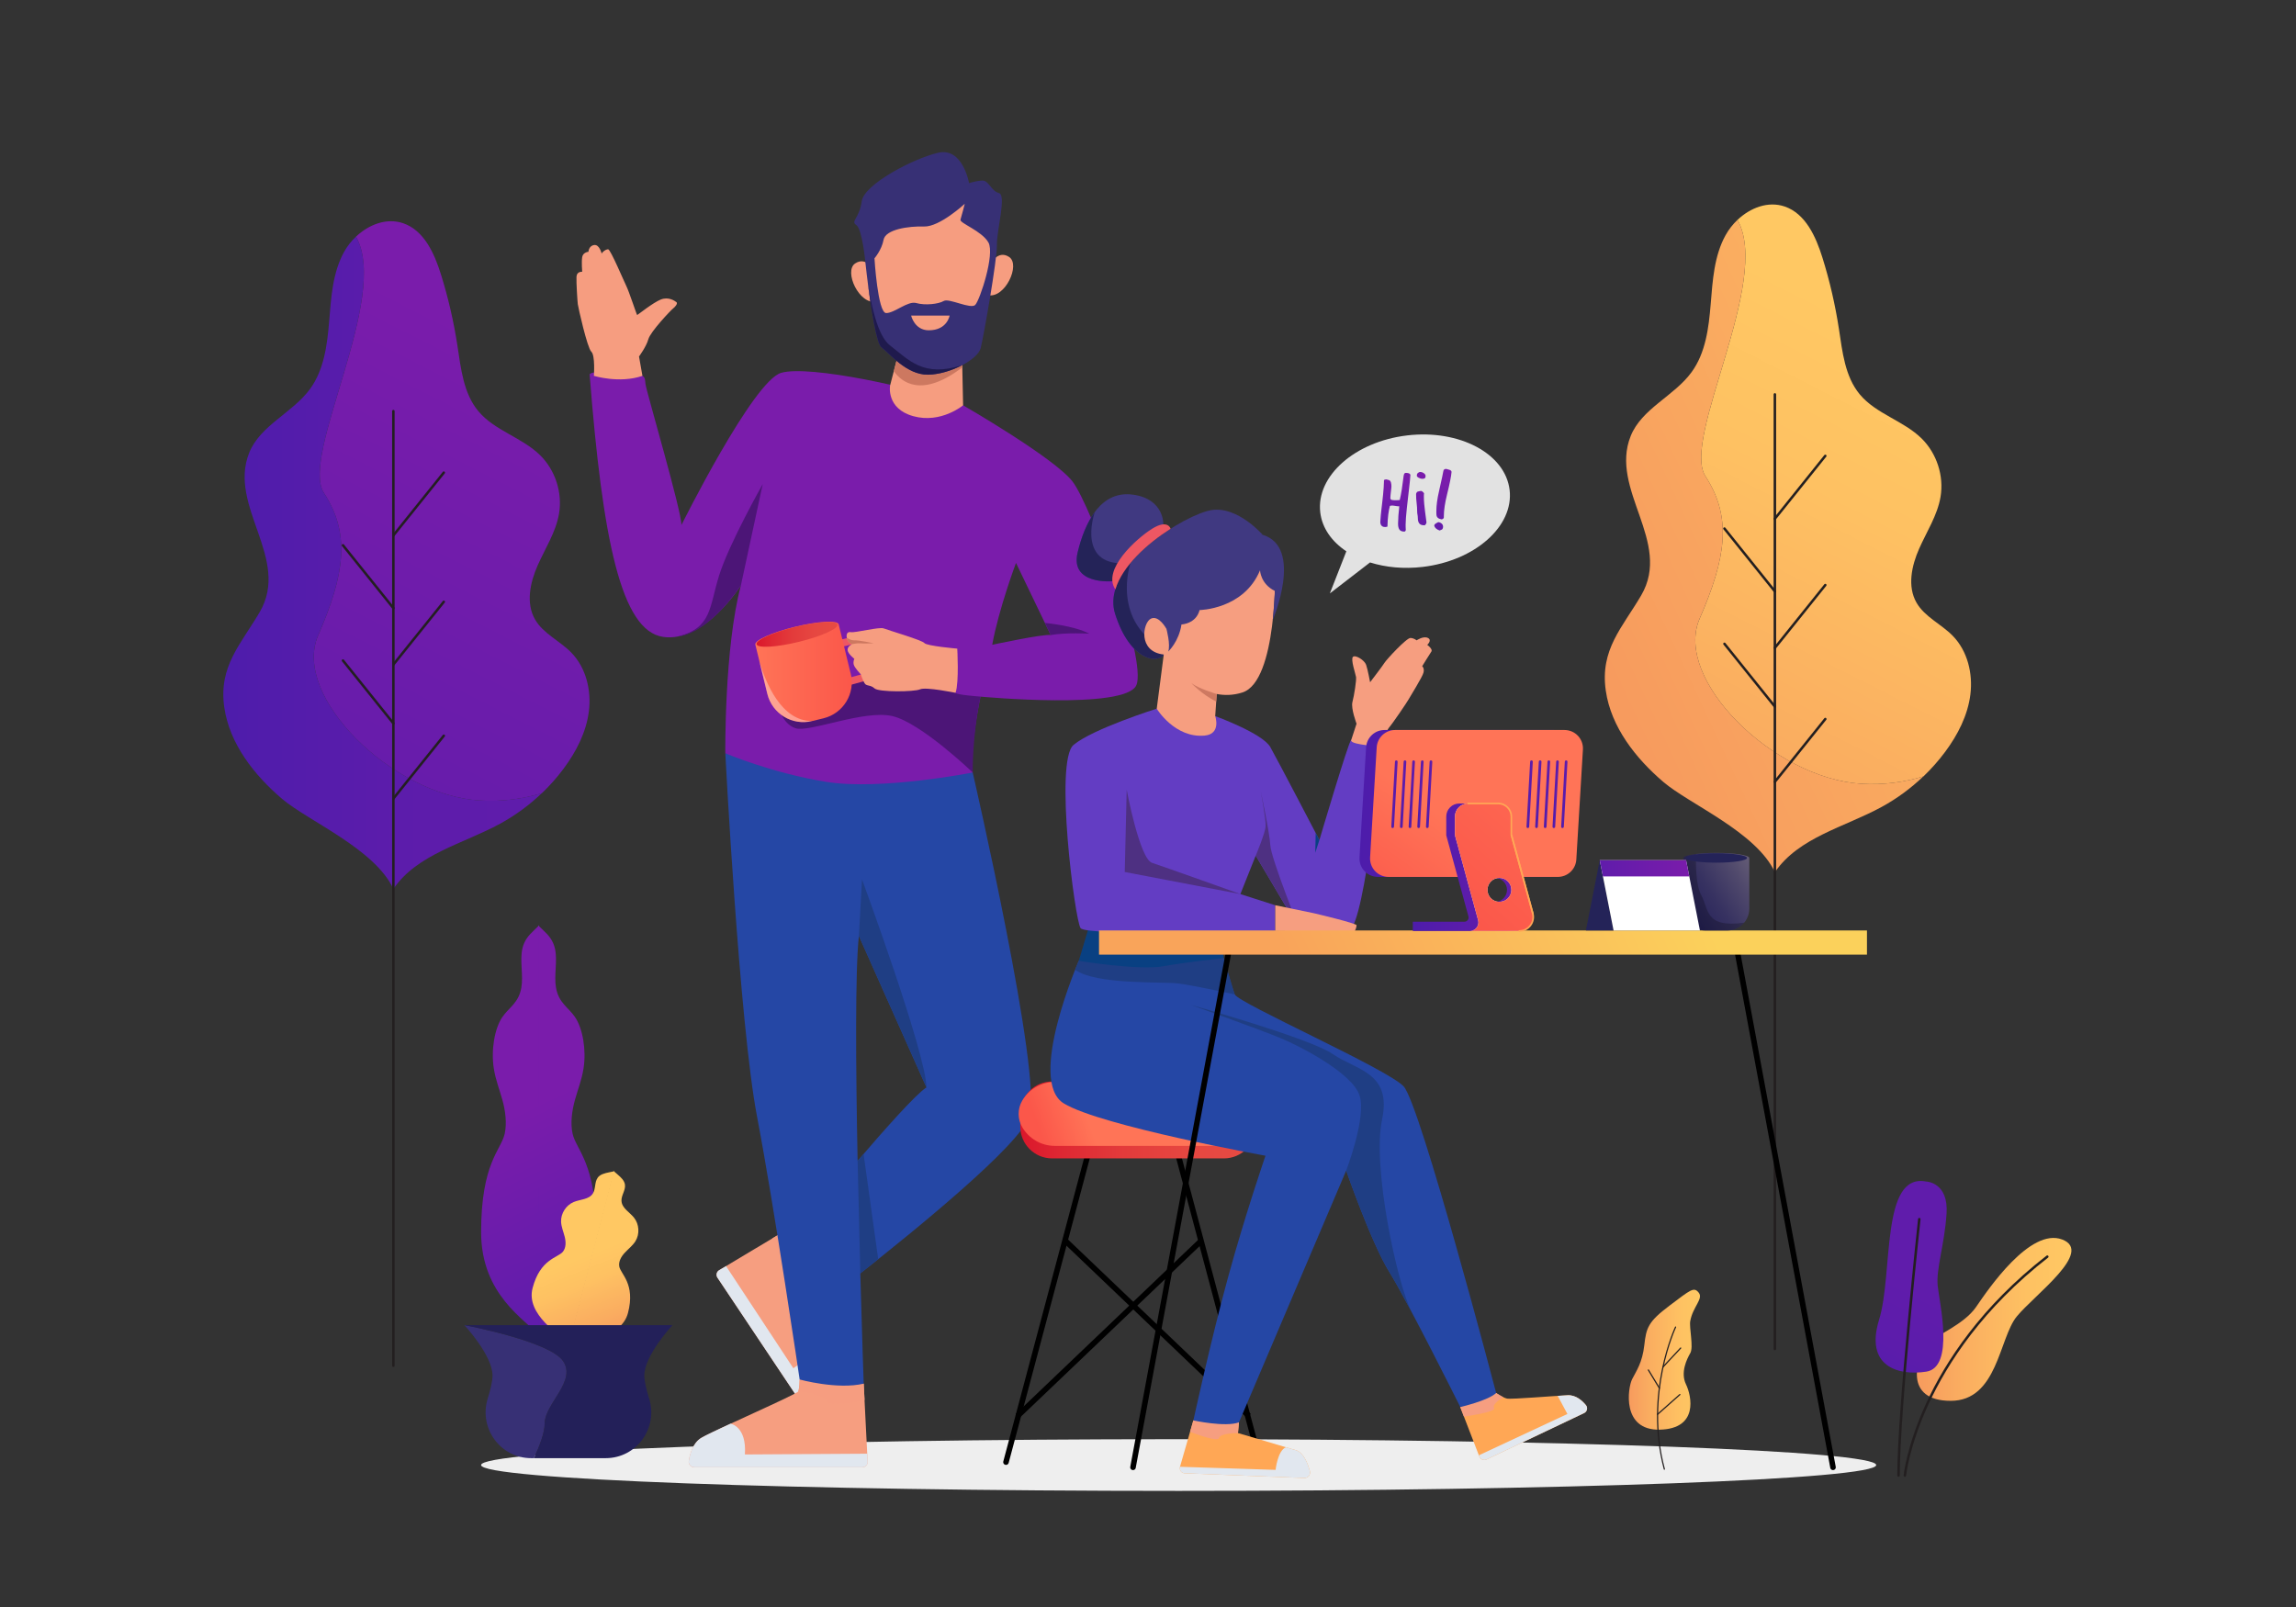 <svg width="1000" height="700" viewBox="0 0 1000 700" fill="none" xmlns="http://www.w3.org/2000/svg">
<rect x="0" y="0" width="1000" height="700" fill="#333333" stroke="none"/>
<path d="M513.347 649.43C681.142 649.43 817.166 644.387 817.166 638.166C817.166 631.945 681.142 626.902 513.347 626.902C345.552 626.902 209.527 631.945 209.527 638.166C209.527 644.387 345.552 649.43 513.347 649.43Z" fill="#EEEEEE"/>
<path d="M208.791 348.694C170.819 346.264 127.013 303.347 138.555 276.792C150.111 250.236 152.75 232.667 141.069 214.722C130.472 198.444 170.055 129.5 155.041 103.083C160.652 97.764 168.416 94.792 175.583 97.236C184.68 100.333 189.194 110.361 192.055 119.542C195.222 129.667 197.611 140.042 199.222 150.528C200.75 160.528 201.833 171.278 208.305 179.069C215.402 187.611 227.388 190.528 235.291 198.333C241.861 204.833 245.027 214.611 243.486 223.722C242.125 231.764 237.486 238.806 234.18 246.278C230.875 253.736 228.958 262.75 233.027 269.819C236.611 276.056 243.833 279.125 248.847 284.292C255.25 290.875 257.625 300.694 256.486 309.806C255.347 318.917 251 327.375 245.527 334.75C242.666 338.597 239.486 342.194 236.027 345.5C228.013 347.917 218.875 349.333 208.819 348.694H208.791Z" fill="url(#paint0_linear_1274_3104)"/>
<path d="M171.333 387.222C163.249 369.722 134.055 357.57 122.763 347.903C110.846 337.722 99.957 324.056 97.68 308.083C95.124 290.208 104.902 280.653 113.11 266.625C126.721 243.389 99.194 220.583 108.527 197.25C113.333 185.222 127.471 179.847 135.083 169.361C141.166 160.986 142.527 150.153 143.374 139.833C144.221 129.514 144.86 118.764 149.874 109.708C151.221 107.278 152.999 105.014 155.055 103.056C170.069 129.472 130.485 198.431 141.083 214.695C152.777 232.639 150.124 250.222 138.569 276.764C127.013 303.32 170.833 346.236 208.805 348.667C218.86 349.306 227.999 347.903 236.013 345.472C230.569 350.681 224.444 355.181 217.833 358.792C201.694 367.597 181.721 372.014 171.346 387.195L171.333 387.222Z" fill="url(#paint1_linear_1274_3104)"/>
<path d="M171.332 179.083V594.889" stroke="#231F20" stroke-width="1.08" stroke-miterlimit="10" stroke-linecap="round"/>
<path d="M171.332 233.223L193.29 205.875" stroke="#231F20" stroke-width="1.08" stroke-miterlimit="10" stroke-linecap="round"/>
<path d="M171.332 289.486L193.29 262.139" stroke="#231F20" stroke-width="1.08" stroke-miterlimit="10" stroke-linecap="round"/>
<path d="M171.331 264.889L149.373 237.528" stroke="#231F20" stroke-width="1.08" stroke-miterlimit="10" stroke-linecap="round"/>
<path d="M171.331 315.084L149.373 287.723" stroke="#231F20" stroke-width="1.08" stroke-miterlimit="10" stroke-linecap="round"/>
<path d="M171.332 347.847L193.29 320.486" stroke="#231F20" stroke-width="1.08" stroke-miterlimit="10" stroke-linecap="round"/>
<path d="M810.487 341.403C772.514 338.972 728.709 296.056 740.25 269.5C751.806 242.945 754.445 225.375 742.764 207.431C732.167 191.153 771.75 122.209 756.736 95.792C762.348 90.472 770.112 87.5 777.278 89.945C786.375 93.042 790.889 103.07 793.75 112.25C796.917 122.375 799.306 132.75 800.917 143.236C802.445 153.236 803.528 163.986 810 171.778C817.098 180.32 829.084 183.236 836.987 191.042C843.556 197.542 846.723 207.32 845.181 216.431C843.82 224.472 839.181 231.514 835.875 238.986C832.57 246.445 830.653 255.459 834.723 262.528C838.306 268.764 845.528 271.834 850.542 277C856.945 283.584 859.32 293.403 858.181 302.514C857.042 311.625 852.695 320.084 847.223 327.459C844.362 331.306 841.181 334.903 837.723 338.209C829.709 340.625 820.57 342.042 810.514 341.403H810.487Z" fill="url(#paint2_linear_1274_3104)"/>
<path d="M773.028 379.931C764.945 362.431 735.75 350.278 724.458 340.611C712.542 330.431 701.653 316.764 699.375 300.792C696.82 282.917 706.597 273.361 714.806 259.334C728.417 236.098 700.889 213.292 710.222 189.959C715.028 177.931 729.167 172.556 736.778 162.07C742.861 153.695 744.222 142.861 745.07 132.542C745.917 122.222 746.556 111.472 751.57 102.417C752.917 99.986 754.695 97.722 756.75 95.764C771.764 122.181 732.181 191.139 742.778 207.403C754.472 225.348 751.82 242.931 740.264 269.473C728.708 296.028 772.528 338.945 810.5 341.375C820.556 342.014 829.695 340.611 837.708 338.181C832.264 343.389 826.139 347.889 819.528 351.5C803.389 360.306 783.417 364.723 773.042 379.903L773.028 379.931Z" fill="url(#paint3_linear_1274_3104)"/>
<path d="M773.027 171.792V587.597" stroke="#231F20" stroke-width="1.08" stroke-miterlimit="10" stroke-linecap="round"/>
<path d="M773.027 225.945L794.986 198.583" stroke="#231F20" stroke-width="1.08" stroke-miterlimit="10" stroke-linecap="round"/>
<path d="M773.027 282.208L794.986 254.847" stroke="#231F20" stroke-width="1.08" stroke-miterlimit="10" stroke-linecap="round"/>
<path d="M773.027 257.597L751.068 230.236" stroke="#231F20" stroke-width="1.08" stroke-miterlimit="10" stroke-linecap="round"/>
<path d="M773.027 307.792L751.068 280.444" stroke="#231F20" stroke-width="1.08" stroke-miterlimit="10" stroke-linecap="round"/>
<path d="M773.027 340.555L794.986 313.208" stroke="#231F20" stroke-width="1.08" stroke-miterlimit="10" stroke-linecap="round"/>
<path d="M342.457 535.805L313.221 553.291C312.082 553.971 311.749 555.457 312.485 556.555L353.166 617.43C353.971 618.652 355.694 618.874 356.763 617.874C359.041 615.777 362.319 611.999 362.11 607.791C361.791 601.36 354.721 562.499 355.499 561.374C356.277 560.249 359.471 557.999 359.471 557.999L342.457 535.805Z" fill="#F69E80"/>
<path d="M344.859 553.263C342.054 554.416 336.359 539.457 336.359 539.457L342.457 535.818L359.471 558.013C359.471 558.013 356.276 560.249 355.498 561.388C355.498 561.388 347.679 552.124 344.873 553.277L344.859 553.263Z" fill="#F69D80"/>
<path d="M356.763 617.874C355.694 618.86 353.971 618.638 353.166 617.43L312.485 556.555C311.749 555.457 312.082 553.971 313.221 553.291L316.221 551.499L345.541 595.999C355.305 588.457 360.166 593.763 360.18 593.763C361.207 600.249 362.013 605.721 362.11 607.805C362.319 612.013 359.041 615.791 356.763 617.888V617.874Z" fill="#E1E7EF"/>
<path d="M376.179 602.708L377.888 636.721C377.957 638.041 376.902 639.152 375.582 639.152H302.36C300.901 639.152 299.763 637.86 299.985 636.416C300.471 633.346 301.79 628.541 305.401 626.36C310.915 623.055 347.165 607.346 347.679 606.069C348.193 604.791 348.276 600.888 348.276 600.888L376.179 602.694V602.708Z" fill="#F69E80"/>
<path d="M360.332 610.402C360.93 613.374 376.541 609.805 376.541 609.805L376.18 602.707L348.277 600.902C348.277 600.902 348.194 604.805 347.68 606.082C347.68 606.082 359.735 607.444 360.332 610.416V610.402Z" fill="#F69D80"/>
<path d="M299.999 636.402C299.776 637.846 300.915 639.138 302.374 639.138H375.596C376.915 639.138 377.971 638.027 377.901 636.707L377.721 633.221L324.429 633.555C325.276 621.249 318.165 620.152 318.151 620.152C312.193 622.902 307.193 625.277 305.415 626.346C301.804 628.513 300.485 633.332 299.999 636.402Z" fill="#E1E7EF"/>
<path d="M423.666 336.485C423.666 336.485 393.555 334.221 383 334.221L315.902 328.11C315.902 328.11 322.013 445.958 329.708 486.305C337.402 526.652 348.277 600.902 348.277 600.902C348.277 600.902 364.694 605.43 376.18 602.708C376.18 602.708 375.458 582.388 374.694 554.68C398.652 535.846 444.013 498.944 448.333 486.305C454.222 469.055 423.652 336.499 423.652 336.499L423.666 336.485ZM373.527 505.694C372.722 464.624 372.43 422.791 374.083 407.68L403.513 473.666C398.986 476.527 385.375 491.846 373.527 505.68V505.694Z" fill="#2547A5"/>
<path d="M374.082 407.68L375.443 383.069C375.443 383.069 403.235 458.513 403.513 473.68L374.082 407.694V407.68Z" fill="#1F3E84"/>
<path d="M373.525 505.694L374.706 554.68L382.498 548.499L376.123 502.666L373.525 505.694Z" fill="#1F3E84"/>
<path d="M467.123 209.721C458.971 199.305 419.471 176.555 419.471 176.555C398.304 168.749 352.471 158.902 340.235 162.402C327.998 165.902 296.776 228.735 296.776 228.735C297.11 223.527 281.61 170.777 281.151 167.388C280.693 163.999 282.054 162.749 269.04 162.069C256.026 161.388 256.818 163.208 256.818 163.208C262.471 235.527 270.623 274.694 288.735 277.416C306.846 280.138 322.693 254.999 322.693 254.999C315.443 281.944 315.901 328.124 315.901 328.124C315.901 328.124 336.054 336.721 359.818 340.569C383.582 344.416 423.651 336.499 423.651 336.499C422.29 325.638 427.04 303.444 427.04 303.444C427.04 303.444 490.193 309.333 494.929 298.458C499.665 287.596 475.248 220.138 467.11 209.721H467.123ZM432.151 280.86C435.04 265.069 442.512 245.208 442.512 245.208L457.623 276.61C454.401 276.096 432.151 280.86 432.151 280.86Z" fill="#7A1CAB"/>
<path d="M457.624 276.611L455.082 271.347C455.082 271.347 467.721 272.458 474.429 276.027C474.429 276.027 464.332 275.43 457.624 276.624V276.611Z" fill="#4C1577"/>
<path d="M322.691 254.986L332.205 210.847C332.205 210.847 317.497 236.874 313.191 250.694C308.886 264.499 310.066 273.402 295.441 277.208C295.441 277.208 307.303 277.263 322.705 254.986H322.691Z" fill="#4C1577"/>
<path d="M427.053 303.43C427.053 303.43 416.469 302.694 416.191 301.792C415.983 301.125 415.747 297.694 415.747 295.917C412.816 294.5 409.539 293.333 406.178 292.917C395.316 291.555 367.636 296.653 361.858 298.18C356.08 299.708 338.941 307.347 338.941 307.347C338.941 307.347 340.469 315.153 346.414 317.194C352.358 319.236 376.289 309.042 388.691 311.93C401.08 314.819 423.664 336.486 423.664 336.486C423.664 336.486 423.33 321.43 427.053 303.43Z" fill="#4C1577"/>
<path d="M364.999 299.763C364.652 299.763 364.304 299.665 364.013 299.471C363.596 299.193 363.332 298.735 363.318 298.249L362.638 280.735C362.61 279.999 363.138 279.332 363.902 279.151L377.568 275.888C378.013 275.776 378.471 275.846 378.86 276.068C379.249 276.29 379.527 276.651 379.624 277.068L383.527 293.221C383.721 294.026 383.207 294.846 382.36 295.082L365.471 299.693C365.318 299.735 365.166 299.763 364.999 299.763ZM366.041 281.888L366.596 296.11L379.902 292.471L376.721 279.332L366.041 281.888Z" fill="#EE5763"/>
<path d="M416.928 282.554C416.928 282.554 417.776 297.041 416.192 301.791C416.192 301.791 403.234 299.124 400.748 300.263C398.262 301.402 382.748 301.568 380.887 299.86C379.026 298.152 377.387 299.027 376.539 297.596C375.692 296.166 374.901 293.707 374.901 293.707C374.901 293.707 372.164 290.888 371.831 289.471C371.498 288.054 372.109 286.985 372.109 286.985C372.109 286.985 369.359 284.86 369.164 283.221C368.97 281.582 371.095 280.596 371.095 280.596C371.095 280.596 369.29 279.832 368.887 278.193C368.484 276.554 368.776 275.027 370.637 275.36C372.498 275.693 383.081 272.985 384.845 273.721C386.609 274.457 401.595 278.818 402.609 280.11C403.623 281.402 416.928 282.541 416.928 282.541V282.554Z" fill="#F69D80"/>
<path d="M370.499 293.388L365.263 271.888C364.665 270.096 356.249 270.596 346.318 273.013C336.374 275.429 328.679 278.874 328.971 280.735L334.207 302.235C336.318 310.888 345.04 316.193 353.693 314.096L358.665 312.888C367.318 310.776 372.624 302.054 370.526 293.401L370.499 293.388Z" fill="url(#paint4_linear_1274_3104)"/>
<path d="M347.903 279.596C357.629 277.227 365.159 273.851 364.721 272.055C364.284 270.259 356.045 270.723 346.319 273.092C336.593 275.461 329.064 278.838 329.501 280.634C329.939 282.43 338.178 281.966 347.903 279.596Z" fill="url(#paint5_linear_1274_3104)"/>
<g style="mix-blend-mode:overlay" opacity="0.36">
<path d="M330.666 287.818L334.18 302.235C336.291 310.888 345.013 316.193 353.666 314.096C340.333 314.096 333.541 297.624 330.666 287.832V287.818Z" fill="white"/>
</g>
<path d="M371.081 280.597C371.081 280.597 373.317 280.083 374.706 280.235C376.095 280.388 380.539 280.208 380.539 280.208C380.539 280.208 373.942 278.819 372.22 278.93C370.497 279.041 368.789 277.763 368.789 277.763C368.789 277.763 368.872 279.694 371.081 280.597Z" fill="#CD7860"/>
<path d="M279.804 163.707L278.318 155.277C278.318 155.277 281.485 151.027 282.388 147.749C283.29 144.471 292.235 135.068 293.138 134.388C294.04 133.707 295.346 132.179 294.61 131.61C293.874 131.041 291.151 129.124 287.763 130.485C284.374 131.846 277.693 137.221 277.513 137.221C277.332 137.221 273.943 126.916 272.874 124.777C271.804 122.638 265.915 108.652 264.888 108.596C263.86 108.541 262.11 109.902 262.054 110.527C262.054 110.527 261.151 106.402 258.776 106.735C256.401 107.068 256.29 109.679 256.29 109.679C256.29 109.679 253.915 109.846 253.568 111.999C253.221 114.152 253.568 118.388 253.568 118.388C253.568 118.388 251.193 118.11 251.082 120.596C250.971 123.082 251.485 131.124 251.651 132.485C251.818 133.846 255.776 151.554 257.54 153.193C259.304 154.832 258.665 163.721 258.665 163.721C258.665 163.721 269.832 167.166 279.79 163.721L279.804 163.707Z" fill="#F69D80"/>
<path d="M431.151 98.513C431.151 98.513 434.513 140.485 421.082 148.888C407.651 157.277 384.151 148.888 380.79 130.415C377.429 111.943 377.429 95.152 380.79 91.804C384.151 88.457 429.485 76.693 431.165 98.527L431.151 98.513Z" fill="#F69D80"/>
<path d="M431.149 115.305C431.149 115.305 434.51 108.582 439.537 111.944C444.565 115.305 437.774 130.124 430.26 128.582C422.746 127.041 431.135 115.291 431.135 115.291L431.149 115.305Z" fill="#F69D80"/>
<path d="M380.831 118.124C380.831 118.124 377.47 111.402 372.442 114.763C367.414 118.124 374.206 132.943 381.72 131.402C389.234 129.86 380.845 118.11 380.845 118.11L380.831 118.124Z" fill="#F69D80"/>
<path d="M418.899 149.61L419.469 176.555C419.469 176.555 409.844 184.596 397.844 181.305C385.844 178.013 387.663 167.943 387.663 167.943L391.51 153.11L418.899 149.596V149.61Z" fill="#F69D80"/>
<path d="M391.511 153.124L389.289 161.666C392.636 166.416 401.303 173.596 419.122 160.027L418.9 149.61L391.511 153.124Z" fill="#CD7860"/>
<path d="M435.093 84.082C431.705 83.291 430.677 78.541 427.843 78.652C425.01 78.763 422.066 79.777 422.066 79.777C422.066 79.777 419.344 64.041 408.594 66.541C397.844 69.027 376.33 80.235 375.316 87.707C374.302 95.18 370.33 96.305 372.941 98.013C375.538 99.707 376.899 114.207 376.899 114.207C376.899 114.207 380.524 148.846 383.913 151.332C387.302 153.818 394.774 163.332 404.177 163.221C413.566 163.11 425.857 156.652 427.121 151.68C428.399 146.693 434.33 112.971 434.191 106.749C434.052 100.527 438.468 84.902 435.066 84.11L435.093 84.082ZM424.788 132.805C422.802 134.846 413.302 129.749 411.038 131.11C408.774 132.471 402.83 133.096 399.094 132.013C395.357 130.943 389.649 136.374 385.968 136.374C382.288 136.374 380.871 112.513 380.871 112.513C380.871 112.513 383.982 108.971 384.83 104.443C385.677 99.916 395.691 98.444 402.482 98.666C409.274 98.888 420.191 88.763 420.191 88.763C420.191 88.763 418.83 94.138 418.33 95.666C417.816 97.193 427.607 100.527 430.496 105.624C433.385 110.721 426.76 130.749 424.774 132.791L424.788 132.805Z" fill="#373075"/>
<path d="M387.567 150.402C382.122 146.221 379.247 132.027 377.928 122.846C379.247 133.277 381.636 149.624 383.928 151.305C387.317 153.791 394.789 163.305 404.192 163.193C409.025 163.138 414.622 161.388 419.094 159.041C402.122 164.596 395.803 156.749 387.567 150.402Z" fill="#1F1A4D"/>
<path d="M396.83 137.471H413.594C413.594 137.471 412.58 143.874 404.511 143.874C398.316 143.874 396.83 137.471 396.83 137.471Z" fill="#F69D80"/>
<path d="M463.859 540.347L543.929 616.777" stroke="black" stroke-width="2.42" stroke-miterlimit="10"/>
<path d="M523.304 540.347L443.221 616.777" stroke="black" stroke-width="2.42" stroke-miterlimit="10"/>
<path d="M438.15 636.888L475.956 494.944" stroke="black" stroke-width="2.42" stroke-miterlimit="10" stroke-linecap="round"/>
<path d="M548.776 636.888L510.971 494.944" stroke="black" stroke-width="2.42" stroke-miterlimit="10" stroke-linecap="round"/>
<path d="M533.056 471.097H458.236C450.581 471.097 444.375 477.303 444.375 484.958V490.736C444.375 498.391 450.581 504.597 458.236 504.597H533.056C540.711 504.597 546.917 498.391 546.917 490.736V484.958C546.917 477.303 540.711 471.097 533.056 471.097Z" fill="url(#paint6_linear_1274_3104)"/>
<path d="M459.429 499.138H527.484C533.526 499.138 538.79 495.902 541.665 491.055C543.79 487.485 543.79 482.944 541.665 479.374C538.79 474.541 533.526 471.291 527.484 471.291H459.429C453.387 471.291 448.123 474.527 445.248 479.374C443.123 482.944 443.123 487.485 445.248 491.055C448.123 495.888 453.387 499.138 459.429 499.138Z" fill="url(#paint7_linear_1274_3104)"/>
<path d="M519.761 618.721L513.928 638.93C513.525 640.305 514.525 641.694 515.956 641.749L568.108 643.805C569.733 643.874 570.928 642.333 570.497 640.763C569.594 637.485 567.747 632.68 564.4 631.694C559.219 630.166 539.192 624.221 539.192 624.221L539.622 619.555L519.761 618.708V618.721Z" fill="#FFA755"/>
<path d="M539.191 624.235C539.191 624.235 531.358 624.207 530.955 626.36C530.553 628.513 518.316 623.693 518.316 623.693L519.747 618.721L539.608 619.568L539.178 624.235H539.191Z" fill="#F69E80"/>
<path d="M515.956 641.749L568.109 643.805C569.734 643.874 570.928 642.333 570.498 640.763C569.595 637.485 567.748 632.68 564.4 631.694C563.414 631.402 561.9 630.958 560.095 630.416C556.47 631.777 555.567 640.263 555.567 640.263L513.9 638.916C513.498 640.291 514.498 641.68 515.928 641.735L515.956 641.749Z" fill="#E1E7EF"/>
<path d="M635.996 612.888L644.343 634.527C644.816 635.749 646.232 636.319 647.427 635.749L689.941 615.527C691.26 614.902 691.663 613.194 690.732 612.069C689.107 610.096 686.357 607.61 682.829 607.763C677.052 608.013 658.204 609.624 656.343 609.207C654.482 608.791 651.621 606.777 651.621 606.777L635.996 612.888Z" fill="#FFA755"/>
<path d="M654.746 608.624C654.746 608.624 649.635 611.513 650.732 613.332C651.829 615.152 637.593 617.054 637.593 617.054L635.996 612.902L651.621 606.791C651.621 606.791 654.052 608.318 654.76 608.638L654.746 608.624Z" fill="#F69E80"/>
<path d="M647.429 635.749L689.943 615.527C691.262 614.902 691.665 613.194 690.734 612.069C689.109 610.096 686.359 607.61 682.831 607.763C681.748 607.805 680.22 607.902 678.429 608.027L682.665 615.916L644.123 633.916L644.359 634.513C644.831 635.735 646.248 636.305 647.443 635.735L647.429 635.749Z" fill="#E1E7EF"/>
<path d="M469.847 418.541C469.847 418.541 447.097 470.833 463.389 480.68C479.694 490.527 551.166 503.43 551.166 503.43C551.166 503.43 542.389 528.902 534.902 556.235C527.402 583.569 519.764 618.721 519.764 618.721C519.764 618.721 533.68 621.777 539.625 619.569L586.319 509.888C586.319 509.888 597.305 541.583 605.222 554.263C613.139 566.944 636.013 612.888 636.013 612.888C636.013 612.888 648.013 610.166 651.638 606.777C651.638 606.777 618.583 480.916 611.347 473.221C604.111 465.527 539.361 436.999 537.777 433.152C536.194 429.305 533.027 417.36 533.027 417.36L469.861 418.555L469.847 418.541Z" fill="#2547A5"/>
<path d="M537.75 433.152C537.75 433.152 519.75 429.194 512.959 428.374C506.167 427.555 477.347 429.027 468.236 422.43L469.834 418.555L533 417.36L537.75 433.152Z" fill="#1F3E84"/>
<path d="M601.93 487.707C606.347 467.11 590.722 466.207 580.541 459.18C570.361 452.166 518.514 437.68 518.514 437.68C518.514 437.68 548.389 448.319 557.68 452.166C566.972 456.013 588.916 467.555 592.111 477.069C595.305 486.582 586.319 509.888 586.319 509.888C586.319 509.888 597.305 541.582 605.222 554.263C607.5 557.902 611 564.291 614.847 571.541C608.625 559.624 597.528 508.319 601.944 487.721L601.93 487.707Z" fill="#1F3E84"/>
<path d="M473.913 404.958L469.844 418.542C469.844 418.542 496.163 422.792 506.51 420.917C516.858 419.042 532.997 417.347 532.997 417.347L531.302 405.861L473.913 404.944V404.958Z" fill="#094082"/>
<path d="M529.261 311.93C529.261 311.93 549.859 319.403 553.261 325.403C556.65 331.403 574.65 365.93 574.65 365.93C574.65 365.93 587.331 323.028 588.456 322.347C589.581 321.667 601.817 324.389 601.928 325.18C602.039 325.972 594.456 401.805 587.886 404.972C581.317 408.139 566.039 404.972 566.039 404.972L546.914 372.708L540.234 389.458L555.414 394.319V405.528C555.414 405.528 473.109 408.014 470.622 404.278C468.136 400.542 459.192 331.5 467.567 324.486C475.942 317.472 503.789 308.694 503.789 308.694L529.261 311.917V311.93Z" fill="#633DC3"/>
<path d="M490.72 344.014L489.873 379.833L540.248 389.458C540.248 389.458 507.192 377.625 501.762 375.847C496.331 374.069 490.72 344.014 490.72 344.014Z" fill="#4E3082"/>
<path d="M546.928 372.708C546.928 372.708 550.997 362.972 551.233 360.028C551.469 357.083 549.08 344.639 549.08 344.639C549.08 344.639 552.928 362.291 553.275 368.18C553.622 374.069 566.067 404.972 566.067 404.972L546.942 372.708H546.928Z" fill="#4E3082"/>
<path d="M574.651 365.916L572.846 371.458L573.04 362.833L574.651 365.916Z" fill="#094082"/>
<path d="M555.428 394.319C555.428 394.319 571.15 397.541 572.164 397.777C573.178 398.013 590.844 402.194 590.844 403.041C590.844 403.888 590.164 405.819 589.65 405.874C589.136 405.93 555.428 405.541 555.428 405.541V394.333V394.319Z" fill="#F69E80"/>
<path d="M588.457 322.513L590.832 315.236C590.832 315.236 588.29 308.541 589.04 305.777C589.79 303.013 590.832 296.263 590.61 294.888C590.388 293.513 588.179 287.138 589.263 286.124C590.346 285.111 594.29 287.555 594.999 289.583C595.707 291.611 596.735 297.18 596.735 297.18C596.735 297.18 602.415 289.749 603.068 288.624C603.721 287.499 612.638 277.736 614.374 277.888C616.11 278.041 616.971 278.944 616.971 278.944C616.971 278.944 619.888 276.916 621.888 277.874C623.888 278.833 621.624 280.902 621.624 280.902C621.624 280.902 624.165 282.708 623.415 283.819C622.665 284.93 619.415 290.194 619.415 290.194C619.415 290.194 620.443 290.944 620.013 292.902C619.582 294.861 614.013 303.638 613.471 304.694C612.929 305.749 606.54 315.152 605.026 316.861C603.513 318.569 601.943 325.152 601.943 325.152C601.943 325.152 588.318 324.569 588.471 322.499L588.457 322.513Z" fill="#F69E80"/>
<path d="M493.526 215.485C479.86 213.527 472.735 226.527 469.332 240.694C465.943 254.874 484.471 253.18 484.471 253.18L506.665 228.402C506.665 228.402 507.193 217.43 493.526 215.472V215.485Z" fill="#403981"/>
<path d="M527.791 222.166C516.471 223.861 479.013 246.499 485.679 267.444C492.36 288.388 504.541 289.069 506.846 285.097C509.152 281.124 522.346 243.666 529.818 239.819C537.291 235.972 549.971 232.972 549.971 232.972C549.971 232.972 539.11 220.458 527.791 222.166Z" fill="#403981"/>
<path d="M484.471 253.18L491.568 245.263C469.04 247.305 476.304 224.555 476.804 223.083C473.318 227.777 470.915 234.096 469.346 240.694C465.957 254.874 484.485 253.18 484.485 253.18H484.471Z" fill="#242358"/>
<path d="M492.373 245.221C486.609 252.138 483.29 259.902 485.692 267.43C492.373 288.374 504.554 289.055 506.859 285.083C507.067 284.721 507.359 284.096 507.734 283.249C483.72 270.916 492.192 245.777 492.387 245.208L492.373 245.221Z" fill="#242358"/>
<path d="M509.847 230.332C509.847 230.332 508.722 225.985 501.764 230.332C494.986 234.555 479.861 248.18 485.792 256.735C488.861 246.541 499.597 236.86 509.847 230.332Z" fill="#EE5763"/>
<path d="M555.415 247.582C536.651 234.888 526.331 244.652 520.665 258.36L508.054 273.985C508.054 273.985 504.776 267.791 501.262 269.485C497.748 271.18 495.429 283.86 506.859 285.11L503.804 308.707C503.804 308.707 511.665 321.638 524.692 320.416C531.984 319.735 529.276 311.93 529.276 311.93L529.929 302.305C533.317 302.943 537.081 302.916 541.081 301.652C556.442 296.818 555.429 247.582 555.429 247.582H555.415Z" fill="#F69E80"/>
<path d="M529.915 302.305C529.915 302.305 521.97 299.93 518.859 297.555C518.859 297.555 523.609 302.596 529.693 305.596L529.915 302.305Z" fill="#CE7961"/>
<path d="M508.041 273.972C508.041 273.972 509.902 280.847 508.805 283.819C508.805 283.819 513.458 279.541 514.583 272.013C514.583 272.013 520.944 271.763 522.471 265.736C522.471 265.736 541.735 265.486 548.791 248.416C548.791 248.416 548.985 254.347 555.263 257.416C555.263 257.416 554.777 266.444 554.333 270.083C554.333 270.083 567.819 238.402 549.985 232.972C549.985 232.972 506.346 229.055 508.055 273.972H508.041Z" fill="#403981"/>
<path d="M756.914 415.832L798.345 639.151" stroke="black" stroke-width="2.42" stroke-miterlimit="10" stroke-linecap="round"/>
<path d="M534.899 415.832L493.469 639.151" stroke="black" stroke-width="2.42" stroke-miterlimit="10" stroke-linecap="round"/>
<path d="M813.136 405.305H478.664V415.832H813.136V405.305Z" fill="url(#paint8_linear_1274_3104)"/>
<path d="M673.903 381.971H600.139C595.514 381.971 591.847 378.096 592.111 373.485L594.986 325.583C595.222 321.319 598.75 317.985 603.014 317.985H676.778C681.403 317.985 685.069 321.86 684.805 326.471L681.93 374.374C681.694 378.638 678.167 381.971 673.903 381.971Z" fill="url(#paint9_linear_1274_3104)"/>
<path d="M678.526 381.971H604.762C600.137 381.971 596.47 378.096 596.734 373.485L599.609 325.583C599.845 321.319 603.373 317.985 607.637 317.985H681.401C686.026 317.985 689.692 321.86 689.429 326.471L686.554 374.374C686.317 378.638 682.79 381.971 678.526 381.971Z" fill="url(#paint10_linear_1274_3104)"/>
<path d="M662.262 398.152L652.929 363.86H654.471V355.693C654.471 352.555 651.929 349.999 648.776 349.999H635.596C632.457 349.999 629.901 352.541 629.901 355.693V363.86L639.568 399.193C639.887 400.36 639.012 401.499 637.804 401.499H615.346V405.541H656.623C660.471 405.541 663.276 401.874 662.262 398.166V398.152ZM651.151 392.846C648.276 392.846 645.943 390.513 645.943 387.638C645.943 384.763 648.276 382.43 651.151 382.43C654.026 382.43 656.36 384.763 656.36 387.638C656.36 390.513 654.026 392.846 651.151 392.846Z" fill="url(#paint11_linear_1274_3104)"/>
<path d="M652.557 349.999H639.376C636.237 349.999 633.682 352.541 633.682 355.693V363.86H658.251V355.693C658.251 352.555 655.709 349.999 652.557 349.999Z" fill="#E3E3E3"/>
<path d="M667.584 397.818L658.334 363.846H633.695L635.084 368.93L643.779 400.832C644.404 403.11 642.765 405.346 640.459 405.513H661.723C665.737 405.513 668.668 401.693 667.612 397.818H667.584ZM653.056 392.832C650.181 392.832 647.848 390.499 647.848 387.624C647.848 384.749 650.181 382.416 653.056 382.416C655.931 382.416 658.265 384.749 658.265 387.624C658.265 390.499 655.931 392.832 653.056 392.832Z" fill="#E3E3E3"/>
<path d="M667.584 397.819L658.334 363.846H658.265V355.68C658.265 352.541 655.723 349.985 652.57 349.985H639.39C636.251 349.985 633.695 352.527 633.695 355.68V363.846L635.084 368.93L643.779 400.833C644.404 403.11 642.765 405.346 640.459 405.513H661.723C665.737 405.513 668.668 401.694 667.612 397.819H667.584ZM653.056 392.833C650.181 392.833 647.848 390.499 647.848 387.624C647.848 384.749 650.181 382.416 653.056 382.416C655.931 382.416 658.265 384.749 658.265 387.624C658.265 390.499 655.931 392.833 653.056 392.833Z" fill="url(#paint12_linear_1274_3104)"/>
<path d="M667.583 398.18C667.43 398.18 667.291 398.082 667.25 397.916L658.041 364.138C657.958 364.069 657.902 363.971 657.902 363.86V355.694C657.902 352.749 655.5 350.346 652.555 350.346H639.375C639.18 350.346 639.027 350.194 639.027 349.999C639.027 349.805 639.18 349.652 639.375 349.652H652.555C655.888 349.652 658.597 352.36 658.597 355.694V363.638C658.597 363.638 658.652 363.721 658.666 363.763L667.916 397.735C667.972 397.916 667.861 398.11 667.666 398.166C667.638 398.166 667.611 398.166 667.569 398.166L667.583 398.18Z" fill="#FFA755"/>
<path d="M661.695 405.874C661.501 405.874 661.348 405.722 661.348 405.527C661.348 405.333 661.501 405.18 661.695 405.18C663.501 405.18 665.168 404.361 666.265 402.916C667.362 401.486 667.723 399.652 667.237 397.916L657.987 363.944C657.931 363.763 658.043 363.569 658.237 363.513C658.431 363.458 658.612 363.569 658.668 363.763L667.918 397.736C668.445 399.694 668.056 401.736 666.82 403.347C665.584 404.958 663.723 405.874 661.695 405.874Z" fill="#FFA755"/>
<path d="M665.429 360.694H665.401C665.082 360.68 664.832 360.402 664.86 360.082L666.443 331.763C666.457 331.444 666.735 331.194 667.054 331.221C667.373 331.235 667.623 331.513 667.596 331.832L666.012 360.152C665.998 360.457 665.734 360.694 665.429 360.694Z" fill="url(#paint13_linear_1274_3104)"/>
<path d="M669.206 360.694H669.179C668.859 360.68 668.609 360.402 668.637 360.082L670.22 331.763C670.234 331.444 670.512 331.194 670.831 331.221C671.151 331.235 671.401 331.513 671.373 331.832L669.79 360.152C669.776 360.457 669.512 360.694 669.206 360.694Z" fill="url(#paint14_linear_1274_3104)"/>
<path d="M672.986 360.694H672.958C672.638 360.68 672.388 360.402 672.416 360.082L673.999 331.763C674.013 331.444 674.291 331.194 674.611 331.221C674.93 331.235 675.18 331.513 675.152 331.832L673.569 360.152C673.555 360.457 673.291 360.694 672.986 360.694Z" fill="url(#paint15_linear_1274_3104)"/>
<path d="M676.761 360.694H676.733C676.414 360.68 676.164 360.402 676.192 360.082L677.775 331.763C677.789 331.444 678.053 331.194 678.386 331.221C678.705 331.235 678.955 331.513 678.928 331.832L677.344 360.152C677.33 360.457 677.067 360.694 676.761 360.694Z" fill="url(#paint16_linear_1274_3104)"/>
<path d="M680.527 360.694H680.499C680.179 360.68 679.929 360.402 679.957 360.082L681.54 331.763C681.554 331.444 681.832 331.194 682.152 331.221C682.471 331.235 682.721 331.513 682.693 331.832L681.11 360.152C681.096 360.457 680.832 360.694 680.527 360.694Z" fill="url(#paint17_linear_1274_3104)"/>
<path d="M606.554 360.694H606.526C606.207 360.68 605.957 360.402 605.985 360.083L607.568 331.764C607.582 331.444 607.86 331.194 608.179 331.222C608.498 331.236 608.748 331.514 608.721 331.833L607.137 360.152C607.123 360.458 606.86 360.694 606.554 360.694Z" fill="url(#paint18_linear_1274_3104)"/>
<path d="M610.331 360.694H610.304C609.984 360.68 609.734 360.402 609.762 360.083L611.345 331.764C611.359 331.444 611.623 331.194 611.956 331.222C612.276 331.236 612.526 331.514 612.498 331.833L610.915 360.152C610.901 360.458 610.637 360.694 610.331 360.694Z" fill="url(#paint19_linear_1274_3104)"/>
<path d="M614.097 360.694H614.069C613.75 360.68 613.5 360.402 613.528 360.083L615.111 331.764C615.125 331.444 615.389 331.194 615.722 331.222C616.041 331.236 616.291 331.514 616.264 331.833L614.68 360.152C614.666 360.458 614.403 360.694 614.097 360.694Z" fill="url(#paint20_linear_1274_3104)"/>
<path d="M617.872 360.694H617.845C617.525 360.68 617.275 360.402 617.303 360.083L618.886 331.764C618.9 331.444 619.178 331.194 619.497 331.222C619.817 331.236 620.067 331.514 620.039 331.833L618.456 360.152C618.442 360.458 618.178 360.694 617.872 360.694Z" fill="url(#paint21_linear_1274_3104)"/>
<path d="M621.652 360.694H621.624C621.304 360.68 621.054 360.402 621.082 360.083L622.666 331.764C622.679 331.444 622.957 331.194 623.277 331.222C623.596 331.236 623.846 331.514 623.818 331.833L622.235 360.152C622.221 360.458 621.957 360.694 621.652 360.694Z" fill="url(#paint22_linear_1274_3104)"/>
<path d="M747.515 371.514C739.599 371.514 733.168 372.5 733.168 373.722V395.833C733.168 401.055 737.404 405.305 742.64 405.305H752.404C757.626 405.305 761.876 401.069 761.876 395.833V373.722C761.876 372.5 755.46 371.514 747.529 371.514H747.515Z" fill="url(#paint23_linear_1274_3104)"/>
<g style="mix-blend-mode:multiply" opacity="0.24">
<path d="M733.182 373.722V395.833C733.182 401.055 737.418 405.305 742.654 405.305H752.418C755.334 405.305 757.932 403.986 759.668 401.916C742.265 404.389 744.223 395.708 741.001 390C738.529 385.625 738.557 376.18 738.695 371.986C735.348 372.389 733.196 373.014 733.196 373.722H733.182Z" fill="black"/>
</g>
<path d="M747.516 375.778C754.91 375.778 760.905 374.857 760.905 373.722C760.905 372.587 754.91 371.667 747.516 371.667C740.121 371.667 734.127 372.587 734.127 373.722C734.127 374.857 740.121 375.778 747.516 375.778Z" fill="#242358"/>
<path d="M702.776 405.305H690.721L696.748 374.694L702.776 405.305Z" fill="#242358"/>
<path d="M696.748 374.694H734.359L740.387 405.305H702.776L696.748 374.694Z" fill="white"/>
<path d="M696.748 374.694H734.359L735.748 381.749H698.137L696.748 374.694Z" fill="url(#paint24_linear_1274_3104)"/>
<path d="M612.872 189.666C590.094 192.361 573.15 207.374 575.025 223.194C575.83 230.041 580.038 235.902 586.386 240.152L579.205 258.486L596.705 244.999C603.497 247.138 611.386 247.916 619.65 246.944C642.427 244.249 659.372 229.236 657.497 213.416C655.622 197.597 635.636 186.972 612.858 189.666H612.872Z" fill="#E2E2E2"/>
<path d="M609.108 220.542C608.955 220.542 608.761 220.528 608.511 220.486C608.261 220.444 608.011 220.403 607.747 220.375C607.483 220.333 607.219 220.292 606.983 220.264C606.747 220.236 606.567 220.208 606.469 220.208C606.053 220.208 605.692 220.264 605.358 220.361C605.08 221.361 604.844 222.611 604.65 224.111C604.456 225.611 604.33 227.361 604.289 229.375C603.858 229.5 603.525 229.569 603.289 229.569C603.053 229.569 602.817 229.542 602.58 229.486C602.344 229.431 602.108 229.319 601.9 229.153C601.692 228.986 601.525 228.764 601.386 228.472C601.247 228.194 601.178 227.819 601.178 227.361C601.178 227.153 601.192 226.889 601.233 226.569C601.275 226.25 601.289 226.028 601.289 225.889C601.289 225.611 601.331 225.111 601.4 224.403C601.483 223.694 601.567 222.875 601.664 221.917C601.761 220.972 601.886 219.931 602.025 218.819C602.164 217.708 602.289 216.597 602.386 215.486C602.483 214.389 602.581 213.347 602.65 212.361C602.719 211.375 602.761 210.569 602.761 209.903V209.444C602.761 209.139 602.9 208.958 603.192 208.903C603.469 208.847 603.678 208.819 603.803 208.819L604.956 209.125C605.192 209.208 605.372 209.333 605.511 209.528C605.65 209.722 605.761 209.944 605.831 210.222C605.9 210.5 605.956 210.778 605.983 211.083C606.011 211.389 606.025 211.694 606.025 211.972C606.025 212.181 605.997 212.486 605.942 212.903C605.886 213.319 605.844 213.764 605.789 214.236C605.733 214.708 605.692 215.181 605.636 215.667C605.581 216.139 605.553 216.542 605.553 216.875C605.553 217.333 605.733 217.625 606.094 217.736C606.456 217.847 606.983 217.903 607.678 217.903H608.136C608.469 217.903 608.747 217.903 608.983 217.861C609.219 217.833 609.386 217.819 609.483 217.819H609.636C609.969 216.431 610.275 214.889 610.539 213.181C610.803 211.472 611.067 209.528 611.331 207.347C611.456 206.472 611.733 206.028 612.136 206H612.483C612.969 206 613.372 206.069 613.692 206.208C614.011 206.347 614.206 206.556 614.289 206.847C614.261 207.458 614.192 208.319 614.081 209.403C613.969 210.5 613.831 211.708 613.678 213.056C613.525 214.403 613.358 215.819 613.192 217.306C613.025 218.792 612.858 220.236 612.705 221.639C612.553 223.042 612.428 224.347 612.344 225.542C612.261 226.75 612.206 227.736 612.206 228.514C612.206 228.931 612.205 229.319 612.219 229.694C612.219 230.069 612.247 230.431 612.275 230.792C612.275 230.972 612.219 231.139 612.094 231.306C611.983 231.472 611.831 231.556 611.65 231.556C610.622 231.556 609.914 231.264 609.511 230.694C609.108 230.111 608.914 229.278 608.914 228.167C608.914 228.014 608.914 227.806 608.928 227.556C608.928 227.306 608.955 227.028 608.969 226.722C608.969 226.431 608.997 226.153 609.011 225.889C609.011 225.639 609.025 225.431 609.025 225.278C609.025 225.069 609.039 224.75 609.081 224.319C609.122 223.889 609.164 223.417 609.219 222.931C609.275 222.444 609.317 221.972 609.358 221.528C609.4 221.083 609.414 220.736 609.414 220.514H609.067L609.108 220.542Z" fill="url(#paint25_linear_1274_3104)"/>
<path d="M621.289 227.472C621.289 227.681 621.234 227.889 621.137 228.083C621.039 228.292 620.845 228.528 620.553 228.819C620.109 228.819 619.706 228.778 619.345 228.708C618.984 228.639 618.651 228.472 618.387 228.25C618.123 228.014 617.901 227.68 617.748 227.25C617.595 226.819 617.512 226.222 617.512 225.472C617.512 225.042 617.47 224.597 617.373 224.167C617.289 223.736 617.234 223.292 617.234 222.861C617.234 221.556 617.151 220.306 616.998 219.125C616.845 217.944 616.762 216.694 616.762 215.389C616.762 214.847 616.984 214.444 617.414 214.153C617.664 214.069 617.914 214.014 618.151 213.972C618.387 213.931 618.637 213.889 618.914 213.833C619.276 213.931 619.54 214.083 619.72 214.278C619.901 214.472 620.067 214.653 620.22 214.833C620.192 215.097 620.178 215.347 620.164 215.597C620.164 215.861 620.151 216.125 620.151 216.403C620.151 217.375 620.206 218.417 620.303 219.528C620.401 220.639 620.526 221.681 620.651 222.681C620.776 223.681 620.901 224.597 621.012 225.417C621.123 226.236 621.206 226.861 621.262 227.306V227.458L621.289 227.472ZM617.901 205.792C618.026 205.667 618.262 205.597 618.595 205.597C618.845 205.597 619.109 205.639 619.387 205.736C619.651 205.819 619.901 205.958 620.137 206.125C620.373 206.292 620.553 206.472 620.692 206.68C620.831 206.889 620.901 207.111 620.901 207.333C620.901 207.819 620.776 208.153 620.539 208.319C620.289 208.486 619.956 208.569 619.512 208.569C619.234 208.569 618.942 208.528 618.651 208.431C618.359 208.347 618.095 208.236 617.859 208.097C617.623 207.958 617.442 207.833 617.303 207.694C617.164 207.555 617.095 207.417 617.095 207.292C617.095 206.986 617.123 206.708 617.192 206.486C617.262 206.25 617.498 206.028 617.901 205.792Z" fill="url(#paint26_linear_1274_3104)"/>
<path d="M624.676 228.944C624.676 228.611 624.912 228.292 625.412 227.986C625.69 227.806 625.926 227.667 626.107 227.583C626.287 227.5 626.454 227.444 626.607 227.444C627.023 227.5 627.426 227.681 627.815 227.986C628.204 228.292 628.44 228.694 628.495 229.181C628.495 229.236 628.495 229.278 628.509 229.319C628.523 229.361 628.523 229.403 628.523 229.458C628.523 229.792 628.44 230.097 628.287 230.361C628.134 230.625 627.954 230.764 627.745 230.764C627.62 230.792 627.482 230.847 627.357 230.931C627.232 231.014 627.093 231.069 626.968 231.069C625.634 230.583 624.857 229.875 624.662 228.944H624.676ZM627.718 226.208C626.412 225.958 625.718 225.306 625.634 224.278C625.607 224 625.593 223.722 625.593 223.472V222.667C625.593 221.431 625.69 220.083 625.884 218.597C626.079 217.125 626.384 215.528 626.787 213.806C627.37 211.181 627.829 209.153 628.134 207.722C628.44 206.292 628.62 205.389 628.676 205.028C628.732 204.778 628.857 204.583 629.079 204.444C629.301 204.319 629.537 204.25 629.787 204.25C629.87 204.25 630.009 204.278 630.204 204.333L631.509 204.722C631.968 204.931 632.204 205.222 632.204 205.611C632.051 207.486 631.398 210.75 630.245 215.389C629.315 219.167 628.857 222.292 628.857 224.792V225.375C628.857 225.583 628.745 225.778 628.523 225.958C628.301 226.139 628.079 226.222 627.843 226.222H627.69L627.718 226.208Z" fill="url(#paint27_linear_1274_3104)"/>
<path d="M227.474 413.43C226.362 418.638 227.987 424.833 227.071 430.18C225.932 436.888 221.668 438.805 218.793 443.027C215.376 448.027 213.821 457.416 215.071 465.416C215.849 470.36 217.529 474.527 218.793 479.069C220.057 483.61 220.876 489.18 219.807 493.902C218.196 501.027 209.543 506.555 209.543 536.735C209.543 564.277 229.21 574.999 234.779 581.735V403.11L232.251 405.555C230.349 407.402 228.279 409.555 227.474 413.416V413.43Z" fill="url(#paint28_linear_1274_3104)"/>
<path d="M250.432 479.055C251.696 474.513 253.376 470.346 254.154 465.402C255.404 457.402 253.848 448.027 250.432 443.013C247.557 438.791 243.293 436.86 242.154 430.166C241.237 424.819 242.862 418.624 241.751 413.416C240.932 409.555 238.876 407.402 236.959 405.555L234.432 403.11V581.735C240.001 574.985 259.668 564.277 259.668 536.735C259.668 506.555 251.015 501.027 249.404 493.902C248.334 489.18 249.168 483.61 250.418 479.069L250.432 479.055Z" fill="url(#paint29_linear_1274_3104)"/>
<path d="M260.361 512.958C258.875 514.916 259.528 517.874 258.181 519.93C256.5 522.513 252.764 522.402 249.917 523.569C246.542 524.944 244.223 528.569 244.375 532.208C244.473 534.458 245.417 536.583 245.959 538.763C246.5 540.944 246.584 543.472 245.167 545.236C243.042 547.888 235.278 548.347 231.959 561.083C228.931 572.694 244.042 581.458 247.917 585.499L267.528 510.194L265.167 510.68C263.389 511.055 261.445 511.513 260.334 512.958H260.361Z" fill="url(#paint30_linear_1274_3104)"/>
<path d="M270.682 523.194C270.515 520.736 272.529 518.472 272.196 516.041C271.946 514.236 270.474 512.888 269.099 511.694L267.279 510.125L247.668 585.43C253.029 583.791 270.487 583.513 273.515 571.902C276.835 559.18 270.279 554.986 269.71 551.638C269.335 549.416 270.64 547.249 272.182 545.611C273.724 543.958 275.571 542.569 276.765 540.652C278.682 537.555 278.418 533.263 276.14 530.416C274.224 528.013 270.904 526.291 270.696 523.208L270.682 523.194Z" fill="url(#paint31_linear_1274_3104)"/>
<path d="M245.292 592.944C239.431 584.152 202.25 577.222 202.25 577.222C202.25 577.222 214.514 590.361 214.514 599.194C214.514 601.569 213.667 605.18 212.417 609.208C208.431 622.083 217.903 635.166 231.375 635.166H232.528C234.917 630.083 237.236 624.111 237.236 619.999C237.236 611.513 251.167 601.736 245.292 592.944Z" fill="#373075"/>
<path d="M282.722 609.208C281.472 605.166 280.625 601.555 280.625 599.194C280.625 590.361 292.889 577.222 292.889 577.222H202.25C202.25 577.222 239.431 584.152 245.292 592.944C251.153 601.736 237.236 611.513 237.236 619.999C237.236 624.111 234.917 630.083 232.528 635.166H263.778C277.25 635.166 286.722 622.083 282.736 609.208H282.722Z" fill="#232059"/>
<path d="M840.123 584.943C842.832 581.805 855.387 577.027 860.665 569.305C865.943 561.582 884.22 534.638 898.151 539.916C912.095 545.193 886.095 564.027 878.373 573.457C870.651 582.874 870.026 610.193 849.609 610.193C829.193 610.193 834.095 591.916 840.123 584.943Z" fill="url(#paint32_linear_1274_3104)"/>
<path d="M838.943 514.666C838.943 514.666 848.735 514.943 847.804 528.707C846.86 542.457 843.193 552.735 843.943 560.082C844.693 567.43 851.387 595.596 838.957 597.485C826.526 599.374 812.207 595.124 818.415 574.874C824.637 554.624 818.985 510.721 838.957 514.68L838.943 514.666Z" fill="url(#paint33_linear_1274_3104)"/>
<path d="M835.93 531.055C835.93 531.055 826.889 614.208 826.889 642.721" stroke="#231F20" stroke-width="1.08" stroke-miterlimit="10" stroke-linecap="round"/>
<path d="M829.639 642.721C829.639 642.721 834.875 591.596 891.68 547.388" stroke="#231F20" stroke-width="1.08" stroke-miterlimit="10" stroke-linecap="round"/>
<path d="M736.18 575.347C735.625 578.389 737.708 586.778 736.18 589.416C734.653 592.055 731.833 597.861 734.305 602.972C736.778 608.083 739.847 622.319 722.972 622.75C706.097 623.18 708.986 604.416 710.861 600.75C712.736 597.083 715.291 593.583 716.153 586C717 578.416 717.778 575.764 727.069 568.778C736.361 561.791 737.722 560.416 739.861 563.069C742 565.722 737.305 569.208 736.194 575.347H736.18Z" fill="url(#paint34_linear_1274_3104)"/>
<path d="M729.779 578.069C729.779 578.069 716.085 607.055 724.89 639.958" stroke="#231F20" stroke-width="0.52" stroke-miterlimit="10" stroke-linecap="round"/>
<path d="M724.293 595.444L732.001 587.194" stroke="#231F20" stroke-width="0.52" stroke-miterlimit="10" stroke-linecap="round"/>
<path d="M722.723 604.667L717.932 596.75" stroke="#231F20" stroke-width="0.52" stroke-miterlimit="10" stroke-linecap="round"/>
<path d="M721.945 616.069L731.654 607.458" stroke="#231F20" stroke-width="0.52" stroke-miterlimit="10" stroke-linecap="round"/>
<defs>
<linearGradient id="paint0_linear_1274_3104" x1="116.25" y1="385.403" x2="232.541" y2="156.5" gradientUnits="userSpaceOnUse">
<stop stop-color="#601CAB"/>
<stop offset="1" stop-color="#7A1CAB"/>
</linearGradient>
<linearGradient id="paint1_linear_1274_3104" x1="97.263" y1="245.153" x2="235.999" y2="245.153" gradientUnits="userSpaceOnUse">
<stop stop-color="#4D1CAB"/>
<stop offset="0.09" stop-color="#501CAB"/>
<stop offset="0.54" stop-color="#5C1CAB"/>
<stop offset="1" stop-color="#601CAB"/>
</linearGradient>
<linearGradient id="paint2_linear_1274_3104" x1="717.945" y1="378.111" x2="834.236" y2="149.208" gradientUnits="userSpaceOnUse">
<stop stop-color="#F79B5E"/>
<stop offset="0.29" stop-color="#FAAD60"/>
<stop offset="0.71" stop-color="#FEC162"/>
<stop offset="1" stop-color="#FFC863"/>
</linearGradient>
<linearGradient id="paint3_linear_1274_3104" x1="690.542" y1="272.542" x2="1083.75" y2="89.056" gradientUnits="userSpaceOnUse">
<stop stop-color="#F79B5E"/>
<stop offset="0.29" stop-color="#FAAD60"/>
<stop offset="0.71" stop-color="#FEC162"/>
<stop offset="1" stop-color="#FFC863"/>
</linearGradient>
<linearGradient id="paint4_linear_1274_3104" x1="328.943" y1="292.679" x2="370.957" y2="292.679" gradientUnits="userSpaceOnUse">
<stop stop-color="#FF7457"/>
<stop offset="1" stop-color="#FB574A"/>
</linearGradient>
<linearGradient id="paint5_linear_1274_3104" x1="329.471" y1="276.356" x2="364.721" y2="276.356" gradientUnits="userSpaceOnUse">
<stop stop-color="#DB172B"/>
<stop offset="0.18" stop-color="#DF2833"/>
<stop offset="0.44" stop-color="#E33B3B"/>
<stop offset="0.72" stop-color="#E64741"/>
<stop offset="1" stop-color="#E74B43"/>
</linearGradient>
<linearGradient id="paint6_linear_1274_3104" x1="444.375" y1="487.847" x2="546.931" y2="487.847" gradientUnits="userSpaceOnUse">
<stop stop-color="#DB172B"/>
<stop offset="0.18" stop-color="#DF2833"/>
<stop offset="0.44" stop-color="#E33B3B"/>
<stop offset="0.72" stop-color="#E64741"/>
<stop offset="1" stop-color="#E74B43"/>
</linearGradient>
<linearGradient id="paint7_linear_1274_3104" x1="475.387" y1="491.68" x2="454.998" y2="498.958" gradientUnits="userSpaceOnUse">
<stop stop-color="#FF7457"/>
<stop offset="1" stop-color="#FB574A"/>
</linearGradient>
<linearGradient id="paint8_linear_1274_3104" x1="737.192" y1="366.263" x2="574.886" y2="445.041" gradientUnits="userSpaceOnUse">
<stop offset="0.05" stop-color="#FBD15B"/>
<stop offset="1" stop-color="#F9A45A"/>
</linearGradient>
<linearGradient id="paint9_linear_1274_3104" x1="592.111" y1="349.971" x2="684.833" y2="349.971" gradientUnits="userSpaceOnUse">
<stop stop-color="#4D1CAB"/>
<stop offset="0.09" stop-color="#501CAB"/>
<stop offset="0.54" stop-color="#5C1CAB"/>
<stop offset="1" stop-color="#601CAB"/>
</linearGradient>
<linearGradient id="paint10_linear_1274_3104" x1="635.401" y1="360.61" x2="604.97" y2="402.68" gradientUnits="userSpaceOnUse">
<stop stop-color="#FF7457"/>
<stop offset="1" stop-color="#FB574A"/>
</linearGradient>
<linearGradient id="paint11_linear_1274_3104" x1="615.346" y1="377.763" x2="662.471" y2="377.763" gradientUnits="userSpaceOnUse">
<stop stop-color="#4D1CAB"/>
<stop offset="0.09" stop-color="#501CAB"/>
<stop offset="0.54" stop-color="#5C1CAB"/>
<stop offset="1" stop-color="#601CAB"/>
</linearGradient>
<linearGradient id="paint12_linear_1274_3104" x1="703.112" y1="320.055" x2="633.501" y2="396.583" gradientUnits="userSpaceOnUse">
<stop stop-color="#FF7457"/>
<stop offset="1" stop-color="#FB574A"/>
</linearGradient>
<linearGradient id="paint13_linear_1274_3104" x1="664.86" y1="345.957" x2="667.596" y2="345.957" gradientUnits="userSpaceOnUse">
<stop stop-color="#4D1CAB"/>
<stop offset="0.09" stop-color="#501CAB"/>
<stop offset="0.54" stop-color="#5C1CAB"/>
<stop offset="1" stop-color="#601CAB"/>
</linearGradient>
<linearGradient id="paint14_linear_1274_3104" x1="668.623" y1="345.957" x2="671.373" y2="345.957" gradientUnits="userSpaceOnUse">
<stop stop-color="#4D1CAB"/>
<stop offset="0.09" stop-color="#501CAB"/>
<stop offset="0.54" stop-color="#5C1CAB"/>
<stop offset="1" stop-color="#601CAB"/>
</linearGradient>
<linearGradient id="paint15_linear_1274_3104" x1="672.402" y1="345.957" x2="675.152" y2="345.957" gradientUnits="userSpaceOnUse">
<stop stop-color="#4D1CAB"/>
<stop offset="0.09" stop-color="#501CAB"/>
<stop offset="0.54" stop-color="#5C1CAB"/>
<stop offset="1" stop-color="#601CAB"/>
</linearGradient>
<linearGradient id="paint16_linear_1274_3104" x1="676.178" y1="345.957" x2="678.928" y2="345.957" gradientUnits="userSpaceOnUse">
<stop stop-color="#4D1CAB"/>
<stop offset="0.09" stop-color="#501CAB"/>
<stop offset="0.54" stop-color="#5C1CAB"/>
<stop offset="1" stop-color="#601CAB"/>
</linearGradient>
<linearGradient id="paint17_linear_1274_3104" x1="679.957" y1="345.957" x2="682.693" y2="345.957" gradientUnits="userSpaceOnUse">
<stop stop-color="#4D1CAB"/>
<stop offset="0.09" stop-color="#501CAB"/>
<stop offset="0.54" stop-color="#5C1CAB"/>
<stop offset="1" stop-color="#601CAB"/>
</linearGradient>
<linearGradient id="paint18_linear_1274_3104" x1="605.971" y1="345.958" x2="608.721" y2="345.958" gradientUnits="userSpaceOnUse">
<stop stop-color="#4D1CAB"/>
<stop offset="0.09" stop-color="#501CAB"/>
<stop offset="0.54" stop-color="#5C1CAB"/>
<stop offset="1" stop-color="#601CAB"/>
</linearGradient>
<linearGradient id="paint19_linear_1274_3104" x1="609.748" y1="345.958" x2="612.498" y2="345.958" gradientUnits="userSpaceOnUse">
<stop stop-color="#4D1CAB"/>
<stop offset="0.09" stop-color="#501CAB"/>
<stop offset="0.54" stop-color="#5C1CAB"/>
<stop offset="1" stop-color="#601CAB"/>
</linearGradient>
<linearGradient id="paint20_linear_1274_3104" x1="613.528" y1="345.958" x2="616.264" y2="345.958" gradientUnits="userSpaceOnUse">
<stop stop-color="#4D1CAB"/>
<stop offset="0.09" stop-color="#501CAB"/>
<stop offset="0.54" stop-color="#5C1CAB"/>
<stop offset="1" stop-color="#601CAB"/>
</linearGradient>
<linearGradient id="paint21_linear_1274_3104" x1="617.289" y1="345.958" x2="620.039" y2="345.958" gradientUnits="userSpaceOnUse">
<stop stop-color="#4D1CAB"/>
<stop offset="0.09" stop-color="#501CAB"/>
<stop offset="0.54" stop-color="#5C1CAB"/>
<stop offset="1" stop-color="#601CAB"/>
</linearGradient>
<linearGradient id="paint22_linear_1274_3104" x1="621.068" y1="345.958" x2="623.818" y2="345.958" gradientUnits="userSpaceOnUse">
<stop stop-color="#4D1CAB"/>
<stop offset="0.09" stop-color="#501CAB"/>
<stop offset="0.54" stop-color="#5C1CAB"/>
<stop offset="1" stop-color="#601CAB"/>
</linearGradient>
<linearGradient id="paint23_linear_1274_3104" x1="726.932" y1="400.236" x2="768.585" y2="373.986" gradientUnits="userSpaceOnUse">
<stop stop-color="#232059"/>
<stop offset="0.2" stop-color="#28245B"/>
<stop offset="0.44" stop-color="#373261"/>
<stop offset="0.71" stop-color="#50496C"/>
<stop offset="0.88" stop-color="#635B75"/>
</linearGradient>
<linearGradient id="paint24_linear_1274_3104" x1="696.748" y1="378.222" x2="735.748" y2="378.222" gradientUnits="userSpaceOnUse">
<stop stop-color="#601CAB"/>
<stop offset="1" stop-color="#7A1CAB"/>
</linearGradient>
<linearGradient id="paint25_linear_1274_3104" x1="607.733" y1="233.528" x2="607.733" y2="209.569" gradientUnits="userSpaceOnUse">
<stop stop-color="#601CAB"/>
<stop offset="1" stop-color="#7A1CAB"/>
</linearGradient>
<linearGradient id="paint26_linear_1274_3104" x1="619.026" y1="233.528" x2="619.026" y2="209.569" gradientUnits="userSpaceOnUse">
<stop stop-color="#601CAB"/>
<stop offset="1" stop-color="#7A1CAB"/>
</linearGradient>
<linearGradient id="paint27_linear_1274_3104" x1="628.454" y1="233.528" x2="628.454" y2="209.569" gradientUnits="userSpaceOnUse">
<stop stop-color="#601CAB"/>
<stop offset="1" stop-color="#7A1CAB"/>
</linearGradient>
<linearGradient id="paint28_linear_1274_3104" x1="262.724" y1="558.485" x2="226.307" y2="484.221" gradientUnits="userSpaceOnUse">
<stop stop-color="#601CAB"/>
<stop offset="1" stop-color="#7A1CAB"/>
</linearGradient>
<linearGradient id="paint29_linear_1274_3104" x1="267.126" y1="556.333" x2="230.723" y2="482.055" gradientUnits="userSpaceOnUse">
<stop stop-color="#601CAB"/>
<stop offset="1" stop-color="#7A1CAB"/>
</linearGradient>
<linearGradient id="paint30_linear_1274_3104" x1="267.778" y1="583.902" x2="253.209" y2="547.499" gradientUnits="userSpaceOnUse">
<stop stop-color="#F79B5E"/>
<stop offset="0.29" stop-color="#FAAD60"/>
<stop offset="0.71" stop-color="#FEC162"/>
<stop offset="1" stop-color="#FFC863"/>
</linearGradient>
<linearGradient id="paint31_linear_1274_3104" x1="272.501" y1="582.013" x2="257.946" y2="545.597" gradientUnits="userSpaceOnUse">
<stop stop-color="#F79B5E"/>
<stop offset="0.29" stop-color="#FAAD60"/>
<stop offset="0.61" stop-color="#FDBC62"/>
<stop offset="0.71" stop-color="#FEC162"/>
<stop offset="1" stop-color="#FFC863"/>
</linearGradient>
<linearGradient id="paint32_linear_1274_3104" x1="834.873" y1="574.707" x2="902.193" y2="574.707" gradientUnits="userSpaceOnUse">
<stop stop-color="#F79B5E"/>
<stop offset="0.29" stop-color="#FAAD60"/>
<stop offset="0.71" stop-color="#FEC162"/>
<stop offset="1" stop-color="#FFC863"/>
</linearGradient>
<linearGradient id="paint33_linear_1274_3104" x1="807.596" y1="613.777" x2="833.818" y2="561.346" gradientUnits="userSpaceOnUse">
<stop stop-color="#4D1CAB"/>
<stop offset="0.09" stop-color="#501CAB"/>
<stop offset="0.54" stop-color="#5C1CAB"/>
<stop offset="1" stop-color="#601CAB"/>
</linearGradient>
<linearGradient id="paint34_linear_1274_3104" x1="709.403" y1="592.291" x2="740.389" y2="592.291" gradientUnits="userSpaceOnUse">
<stop stop-color="#F79B5E"/>
<stop offset="0.29" stop-color="#FAAD60"/>
<stop offset="0.71" stop-color="#FEC162"/>
<stop offset="1" stop-color="#FFC863"/>
</linearGradient>
</defs>
</svg>
